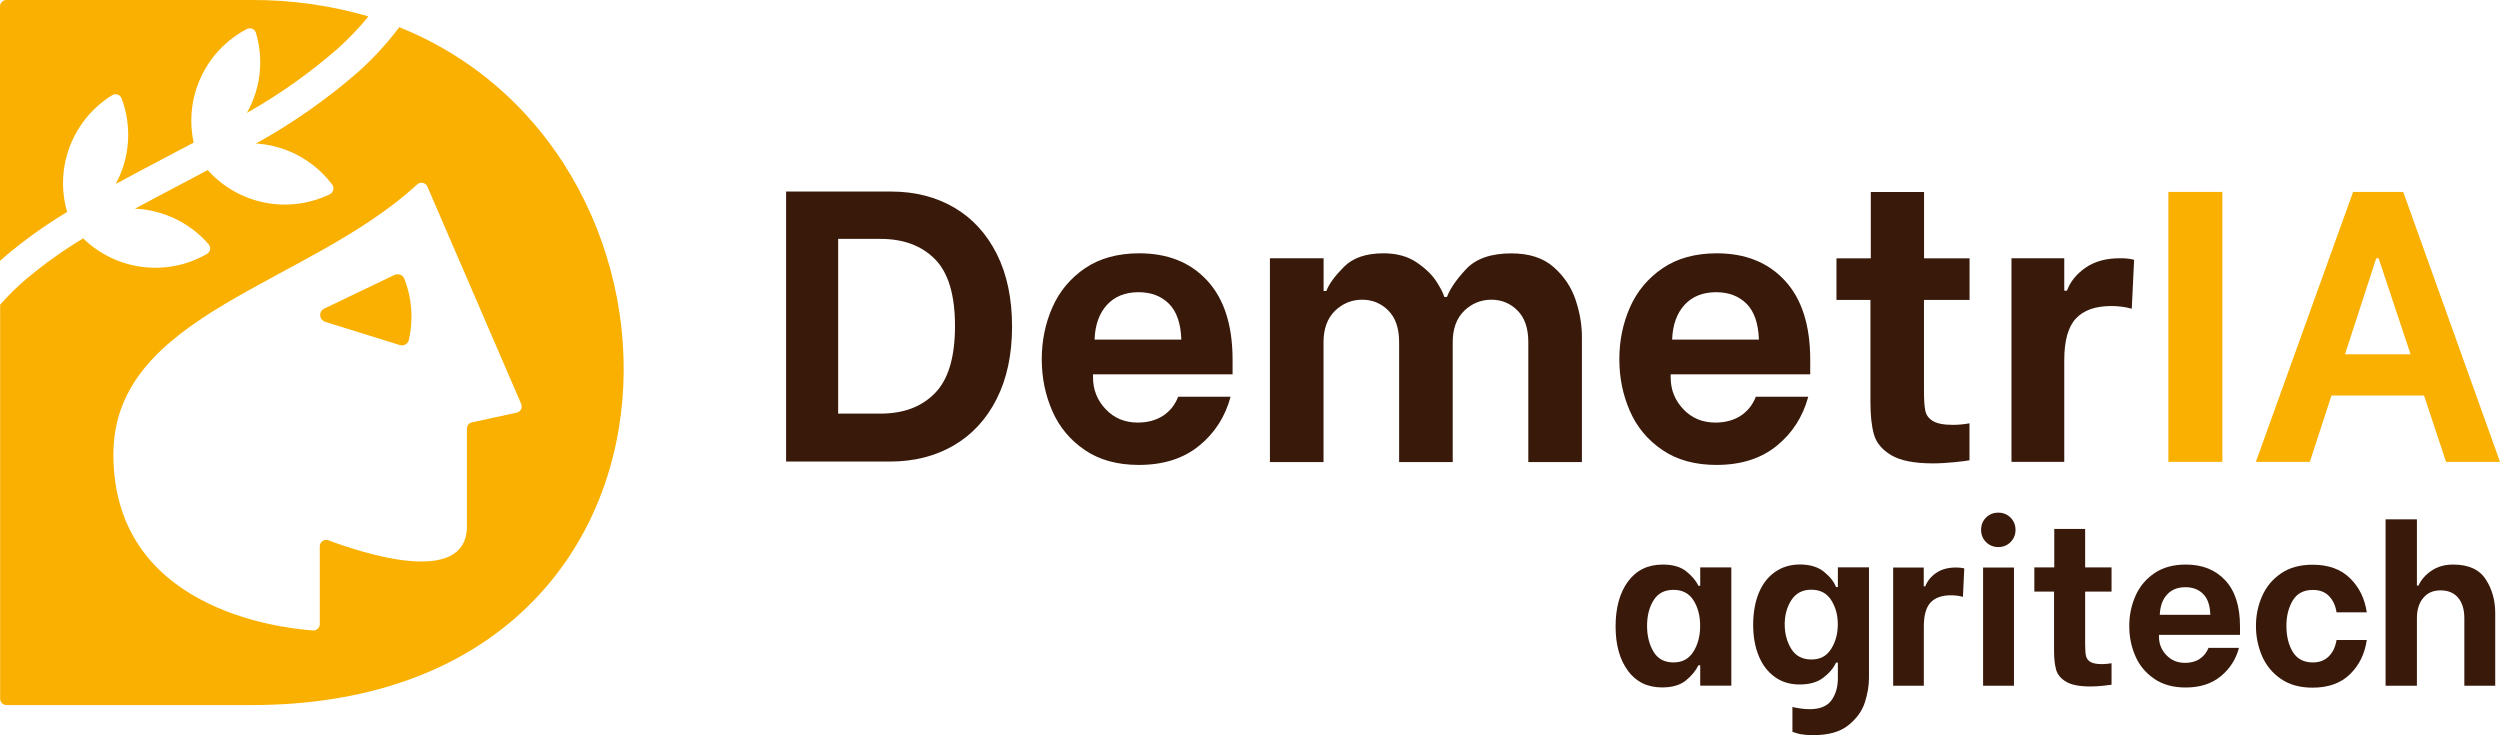 <?xml version="1.0" encoding="UTF-8"?>
<svg id="DISEÑO" xmlns="http://www.w3.org/2000/svg" width="340" height="100" version="1.1" viewBox="0 0 340 100">
  <!-- Generator: Adobe Illustrator 29.5.0, SVG Export Plug-In . SVG Version: 2.1.0 Build 137)  -->
  <defs>
    <style>
      .st0 {
        fill: #38190a;
      }

      .st1 {
        fill: #f9b000;
      }
    </style>
  </defs>
  <g>
    <path class="st1" d="M9.13,28.83c-1.76-6.07.75-12.56,6.12-15.88.41-.26.95-.13,1.21.28.03.05.06.1.08.16,1.43,3.81,1.14,8.05-.8,11.63,2.11-1.15,4.29-2.3,6.51-3.47,1.35-.71,2.72-1.43,4.09-2.16-1.34-6.19,1.62-12.51,7.23-15.44.43-.22.97-.06,1.18.37.03.05.05.1.06.16.93,3.13.74,6.48-.54,9.47-.2.49-.44.95-.7,1.41,4.4-2.49,8.53-5.41,12.34-8.73,1.51-1.36,2.92-2.82,4.2-4.4C44.94.73,39.58-.03,34.18,0H.87C.39,0,0,.39,0,.87h0v34.61c.26-.23.52-.46.78-.69,2.62-2.2,5.41-4.2,8.34-5.96Z"/>
    <path class="st1" d="M54.29,3.71c-1.65,2.2-3.51,4.22-5.56,6.06-4.28,3.73-8.95,7-13.92,9.75.82.05,1.63.17,2.43.36,3.17.77,5.97,2.61,7.93,5.22.29.39.21.94-.17,1.23-.05.04-.1.07-.15.09-5.65,2.73-12.42,1.39-16.6-3.29-1.35.73-2.7,1.43-4.04,2.14-1.99,1.05-3.95,2.08-5.86,3.11,3.86.17,7.47,1.91,10.01,4.82.32.37.28.92-.08,1.24-.04.04-.09.07-.14.1-5.45,3.14-12.33,2.27-16.83-2.12-2.73,1.64-5.33,3.5-7.77,5.55-1.26,1.07-2.44,2.23-3.52,3.47v53.58c0,.48.39.87.87.87h33.3c63.17,0,64.11-74.54,20.11-92.19h0ZM70.27,56.12l-6.09,1.32c-.4.09-.69.44-.68.85v13.28c0,8.41-14.53,3.53-18.83,1.91-.45-.17-.95.06-1.12.51-.04.1-.06.2-.06.31v10.57c0,.49-.39.88-.88.87h-.06c-4.88-.35-27.13-3.07-27.13-23.93,0-19.19,26.39-22.99,41.32-36.73.35-.33.9-.3,1.23.06.07.07.12.15.16.25l12.75,29.54c.19.44-.01.95-.45,1.14-.05.02-.11.04-.16.05h0Z"/>
    <path class="st1" d="M53.69,37.37l-9.6,4.6c-.48.23-.68.81-.45,1.29.12.24.33.42.58.51l10.16,3.16c.51.16,1.04-.12,1.2-.62,0-.03.02-.05.02-.07.64-2.78.43-5.69-.61-8.34-.2-.49-.76-.73-1.25-.53-.02.01-.04.02-.07.03h.01Z"/>
  </g>
  <g>
    <path class="st0" d="M106.91,26.05h14.26c3.25,0,6.12.73,8.6,2.18,2.48,1.45,4.41,3.56,5.8,6.32,1.38,2.76,2.07,6.05,2.07,9.86s-.7,7.1-2.1,9.86c-1.4,2.76-3.35,4.87-5.85,6.32-2.5,1.45-5.38,2.18-8.62,2.18h-14.16V26.05h0ZM119.76,56.25c3.11,0,5.58-.92,7.39-2.78,1.82-1.85,2.73-4.89,2.73-9.13s-.91-7.26-2.73-9.1c-1.82-1.83-4.28-2.75-7.39-2.75h-5.77v23.76s5.77,0,5.77,0Z"/>
    <path class="st0" d="M147.55,61.21c-1.99-1.34-3.47-3.11-4.43-5.3-.96-2.19-1.44-4.53-1.44-7.05s.48-4.87,1.44-7.05,2.44-3.96,4.43-5.32,4.46-2.04,7.39-2.04c3.88,0,6.97,1.24,9.25,3.72,2.29,2.48,3.44,6.07,3.44,10.75v1.99h-18.98v.42c0,1.68.58,3.12,1.73,4.33s2.6,1.81,4.35,1.81c1.36,0,2.52-.32,3.46-.94s1.62-1.49,2.04-2.57h7.13c-.74,2.73-2.17,4.96-4.3,6.68-2.13,1.73-4.86,2.59-8.18,2.59-2.9,0-5.35-.67-7.34-2.02h0ZM160.66,46.19c-.07-2.2-.63-3.83-1.68-4.88-1.05-1.05-2.43-1.57-4.14-1.57-1.82,0-3.25.58-4.3,1.73-1.05,1.15-1.61,2.73-1.68,4.72,0,0,11.8,0,11.8,0Z"/>
    <path class="st0" d="M172.72,35.12h7.29v4.46h.37c.38-.98,1.19-2.08,2.41-3.3s3.01-1.83,5.35-1.83c1.82,0,3.34.42,4.56,1.26,1.23.84,2.12,1.72,2.7,2.65.58.92.92,1.6,1.02,2.02h.37c.42-1.12,1.29-2.38,2.62-3.8,1.33-1.41,3.38-2.12,6.14-2.12,2.41,0,4.33.62,5.74,1.86s2.41,2.73,2.99,4.46.86,3.4.86,5.01v17.05h-7.29v-16.31c0-1.89-.49-3.32-1.47-4.3s-2.17-1.47-3.56-1.47-2.67.51-3.7,1.52c-1.03,1.02-1.55,2.43-1.55,4.25v16.31h-7.29v-16.31c0-1.89-.49-3.32-1.47-4.3s-2.17-1.47-3.56-1.47-2.67.51-3.7,1.52c-1.03,1.02-1.55,2.43-1.55,4.25v16.31h-7.29v-27.69h.01Z"/>
    <path class="st0" d="M226.1,61.21c-1.99-1.34-3.47-3.11-4.43-5.3-.96-2.19-1.44-4.53-1.44-7.05s.48-4.87,1.44-7.05,2.44-3.96,4.43-5.32,4.46-2.04,7.39-2.04c3.88,0,6.97,1.24,9.26,3.72,2.29,2.48,3.44,6.07,3.44,10.75v1.99h-18.98v.42c0,1.68.58,3.12,1.73,4.33s2.6,1.81,4.35,1.81c1.36,0,2.52-.32,3.46-.94s1.62-1.49,2.04-2.57h7.13c-.74,2.73-2.17,4.96-4.3,6.68-2.13,1.73-4.86,2.59-8.18,2.59-2.9,0-5.35-.67-7.34-2.02h0ZM239.21,46.19c-.07-2.2-.63-3.83-1.68-4.88s-2.43-1.57-4.14-1.57c-1.82,0-3.25.58-4.3,1.73-1.05,1.15-1.61,2.73-1.68,4.72,0,0,11.8,0,11.8,0Z"/>
    <path class="st0" d="M261.66,40.79v12.32c0,1.23.06,2.13.18,2.73.12.6.46,1.07,1.02,1.41.56.35,1.47.53,2.73.53.74,0,1.49-.07,2.26-.21v5.03c-.38.07-1.08.16-2.07.26s-1.97.16-2.91.16c-2.55,0-4.45-.38-5.69-1.13-1.24-.75-2.02-1.7-2.33-2.83-.32-1.13-.47-2.59-.47-4.38v-13.89h-4.62v-5.66h4.67v-9.02h7.24v9.02h6.19v5.66h-6.19,0Z"/>
    <path class="st0" d="M273.56,35.12h7.18v4.41h.37c.45-1.23,1.29-2.26,2.52-3.12,1.23-.86,2.8-1.29,4.72-1.29.74,0,1.36.07,1.89.21l-.32,6.66c-.87-.25-1.8-.37-2.78-.37-2.17,0-3.77.57-4.83,1.71-1.05,1.14-1.57,3.02-1.57,5.64v13.84h-7.18v-27.69h0Z"/>
    <path class="st1" d="M294.9,26.1h7.34v36.71h-7.34V26.1Z"/>
    <path class="st1" d="M329.67,53.79h-12.59l-2.94,9.02h-7.34l13.22-36.71h6.82l13.16,36.71h-7.34l-2.99-9.02ZM327.84,48.18l-4.35-13.06h-.32l-4.25,13.06h8.92Z"/>
    <path class="st0" d="M221.39,91.21c-1.12-1.52-1.67-3.53-1.67-6.03s.56-4.57,1.69-6.1,2.7-2.3,4.73-2.3c1.36,0,2.43.31,3.2.93s1.32,1.27,1.64,1.96h.25v-2.5h4.23v16.08h-4.23v-2.77h-.25c-.36.75-.93,1.44-1.71,2.07s-1.85.94-3.23.94c-1.99,0-3.54-.76-4.66-2.28h0ZM230.31,88.62c.61-.98.91-2.14.91-3.5s-.3-2.52-.9-3.47c-.6-.95-1.51-1.43-2.73-1.43s-2.12.47-2.71,1.43c-.59.95-.88,2.11-.88,3.47s.3,2.55.88,3.52c.59.97,1.49,1.45,2.71,1.45s2.1-.49,2.71-1.46Z"/>
    <path class="st0" d="M244.92,99.87c-.38-.09-.77-.21-1.15-.35v-3.38c.2.06.53.13.99.2.45.07.9.11,1.32.11,1.42,0,2.42-.4,3-1.21s.87-1.8.87-3v-2.13h-.25c-.33.73-.89,1.41-1.71,2.04-.81.63-1.89.94-3.23.94s-2.43-.34-3.38-1.02-1.69-1.63-2.19-2.86c-.51-1.23-.76-2.65-.76-4.25s.26-3.08.76-4.31c.51-1.23,1.24-2.18,2.21-2.86s2.09-1.02,3.4-1.02,2.45.33,3.26.99c.81.66,1.36,1.35,1.64,2.08h.25v-2.68h4.23v15.07c0,1.04-.19,2.13-.56,3.3-.38,1.17-1.12,2.2-2.24,3.1-1.12.9-2.7,1.35-4.75,1.35-.75,0-1.32-.05-1.71-.14h0ZM249.03,88.26c.61-.95.91-2.07.91-3.35s-.3-2.36-.9-3.3-1.5-1.41-2.7-1.41-2.1.47-2.71,1.41c-.61.94-.91,2.04-.91,3.3s.3,2.39.9,3.35,1.51,1.43,2.73,1.43,2.07-.47,2.68-1.43Z"/>
    <path class="st0" d="M257.46,77.18h4.17v2.56h.21c.27-.71.75-1.31,1.46-1.81.71-.5,1.62-.75,2.74-.75.42,0,.79.04,1.1.12l-.18,3.87c-.51-.14-1.05-.21-1.61-.21-1.26,0-2.19.33-2.8.99-.61.66-.91,1.75-.91,3.27v8.04h-4.17v-16.08h0Z"/>
    <path class="st0" d="M270.1,73.72c-.45-.45-.67-1.01-.67-1.66s.22-1.23.67-1.67c.44-.44,1.01-.67,1.67-.67s1.23.23,1.67.68c.44.45.67,1.01.67,1.66s-.22,1.2-.67,1.66c-.45.45-1.01.68-1.67.68s-1.23-.23-1.67-.68ZM269.7,77.18h4.2v16.08h-4.2v-16.08Z"/>
    <path class="st0" d="M283.58,80.46v7.15c0,.71.04,1.24.11,1.58.07.35.27.62.59.82.32.2.85.31,1.58.31.42,0,.86-.04,1.31-.12v2.92c-.22.04-.62.09-1.2.15-.58.06-1.14.09-1.69.09-1.48,0-2.58-.22-3.3-.65s-1.17-.99-1.35-1.64c-.18-.66-.28-1.51-.28-2.54v-8.07h-2.68v-3.29h2.71v-5.23h4.2v5.23h3.59v3.29h-3.59Z"/>
    <path class="st0" d="M292.99,92.32c-1.16-.78-2.02-1.81-2.57-3.07-.56-1.27-.84-2.63-.84-4.1s.28-2.82.84-4.1c.56-1.27,1.41-2.3,2.57-3.09,1.16-.79,2.59-1.18,4.29-1.18,2.25,0,4.04.72,5.37,2.16,1.33,1.44,1.99,3.52,1.99,6.24v1.16h-11.02v.25c0,.98.34,1.81,1.01,2.51s1.51,1.05,2.53,1.05c.79,0,1.46-.18,2.01-.55.55-.37.94-.86,1.19-1.49h4.14c-.42,1.58-1.26,2.87-2.5,3.88-1.24,1.01-2.82,1.51-4.75,1.51-1.69,0-3.1-.39-4.26-1.17h0ZM300.6,83.6c-.04-1.28-.36-2.22-.98-2.83-.61-.61-1.41-.91-2.41-.91-1.06,0-1.89.34-2.5,1.01s-.93,1.58-.98,2.74h6.85Z"/>
    <path class="st0" d="M310.22,92.34c-1.16-.79-2.02-1.83-2.57-3.1-.56-1.28-.84-2.65-.84-4.11s.28-2.79.84-4.06c.56-1.27,1.41-2.3,2.57-3.09,1.16-.79,2.59-1.18,4.29-1.18,2.15,0,3.85.61,5.1,1.84,1.25,1.23,2,2.77,2.27,4.64h-4.11c-.14-.91-.48-1.65-1.02-2.21-.54-.56-1.27-.84-2.21-.84-1.24,0-2.14.47-2.72,1.43s-.87,2.11-.87,3.47.29,2.58.87,3.53,1.49,1.43,2.72,1.43c.91,0,1.64-.28,2.19-.84s.89-1.29,1.04-2.21h4.11c-.27,1.87-1.02,3.42-2.27,4.64-1.25,1.23-2.95,1.84-5.1,1.84-1.71,0-3.14-.39-4.29-1.18h0Z"/>
    <path class="st0" d="M324.44,70.63h4.26v9.01h.21c.37-.79.95-1.47,1.77-2.02.81-.56,1.8-.84,2.95-.84,2.09,0,3.56.67,4.43,2.01s1.29,2.86,1.29,4.57v9.9h-4.2v-9.19c0-1.17-.28-2.1-.84-2.77s-1.35-1.01-2.39-1.01-1.81.35-2.37,1.04c-.57.69-.85,1.6-.85,2.74v9.19h-4.26v-22.62h0Z"/>
  </g>
</svg>